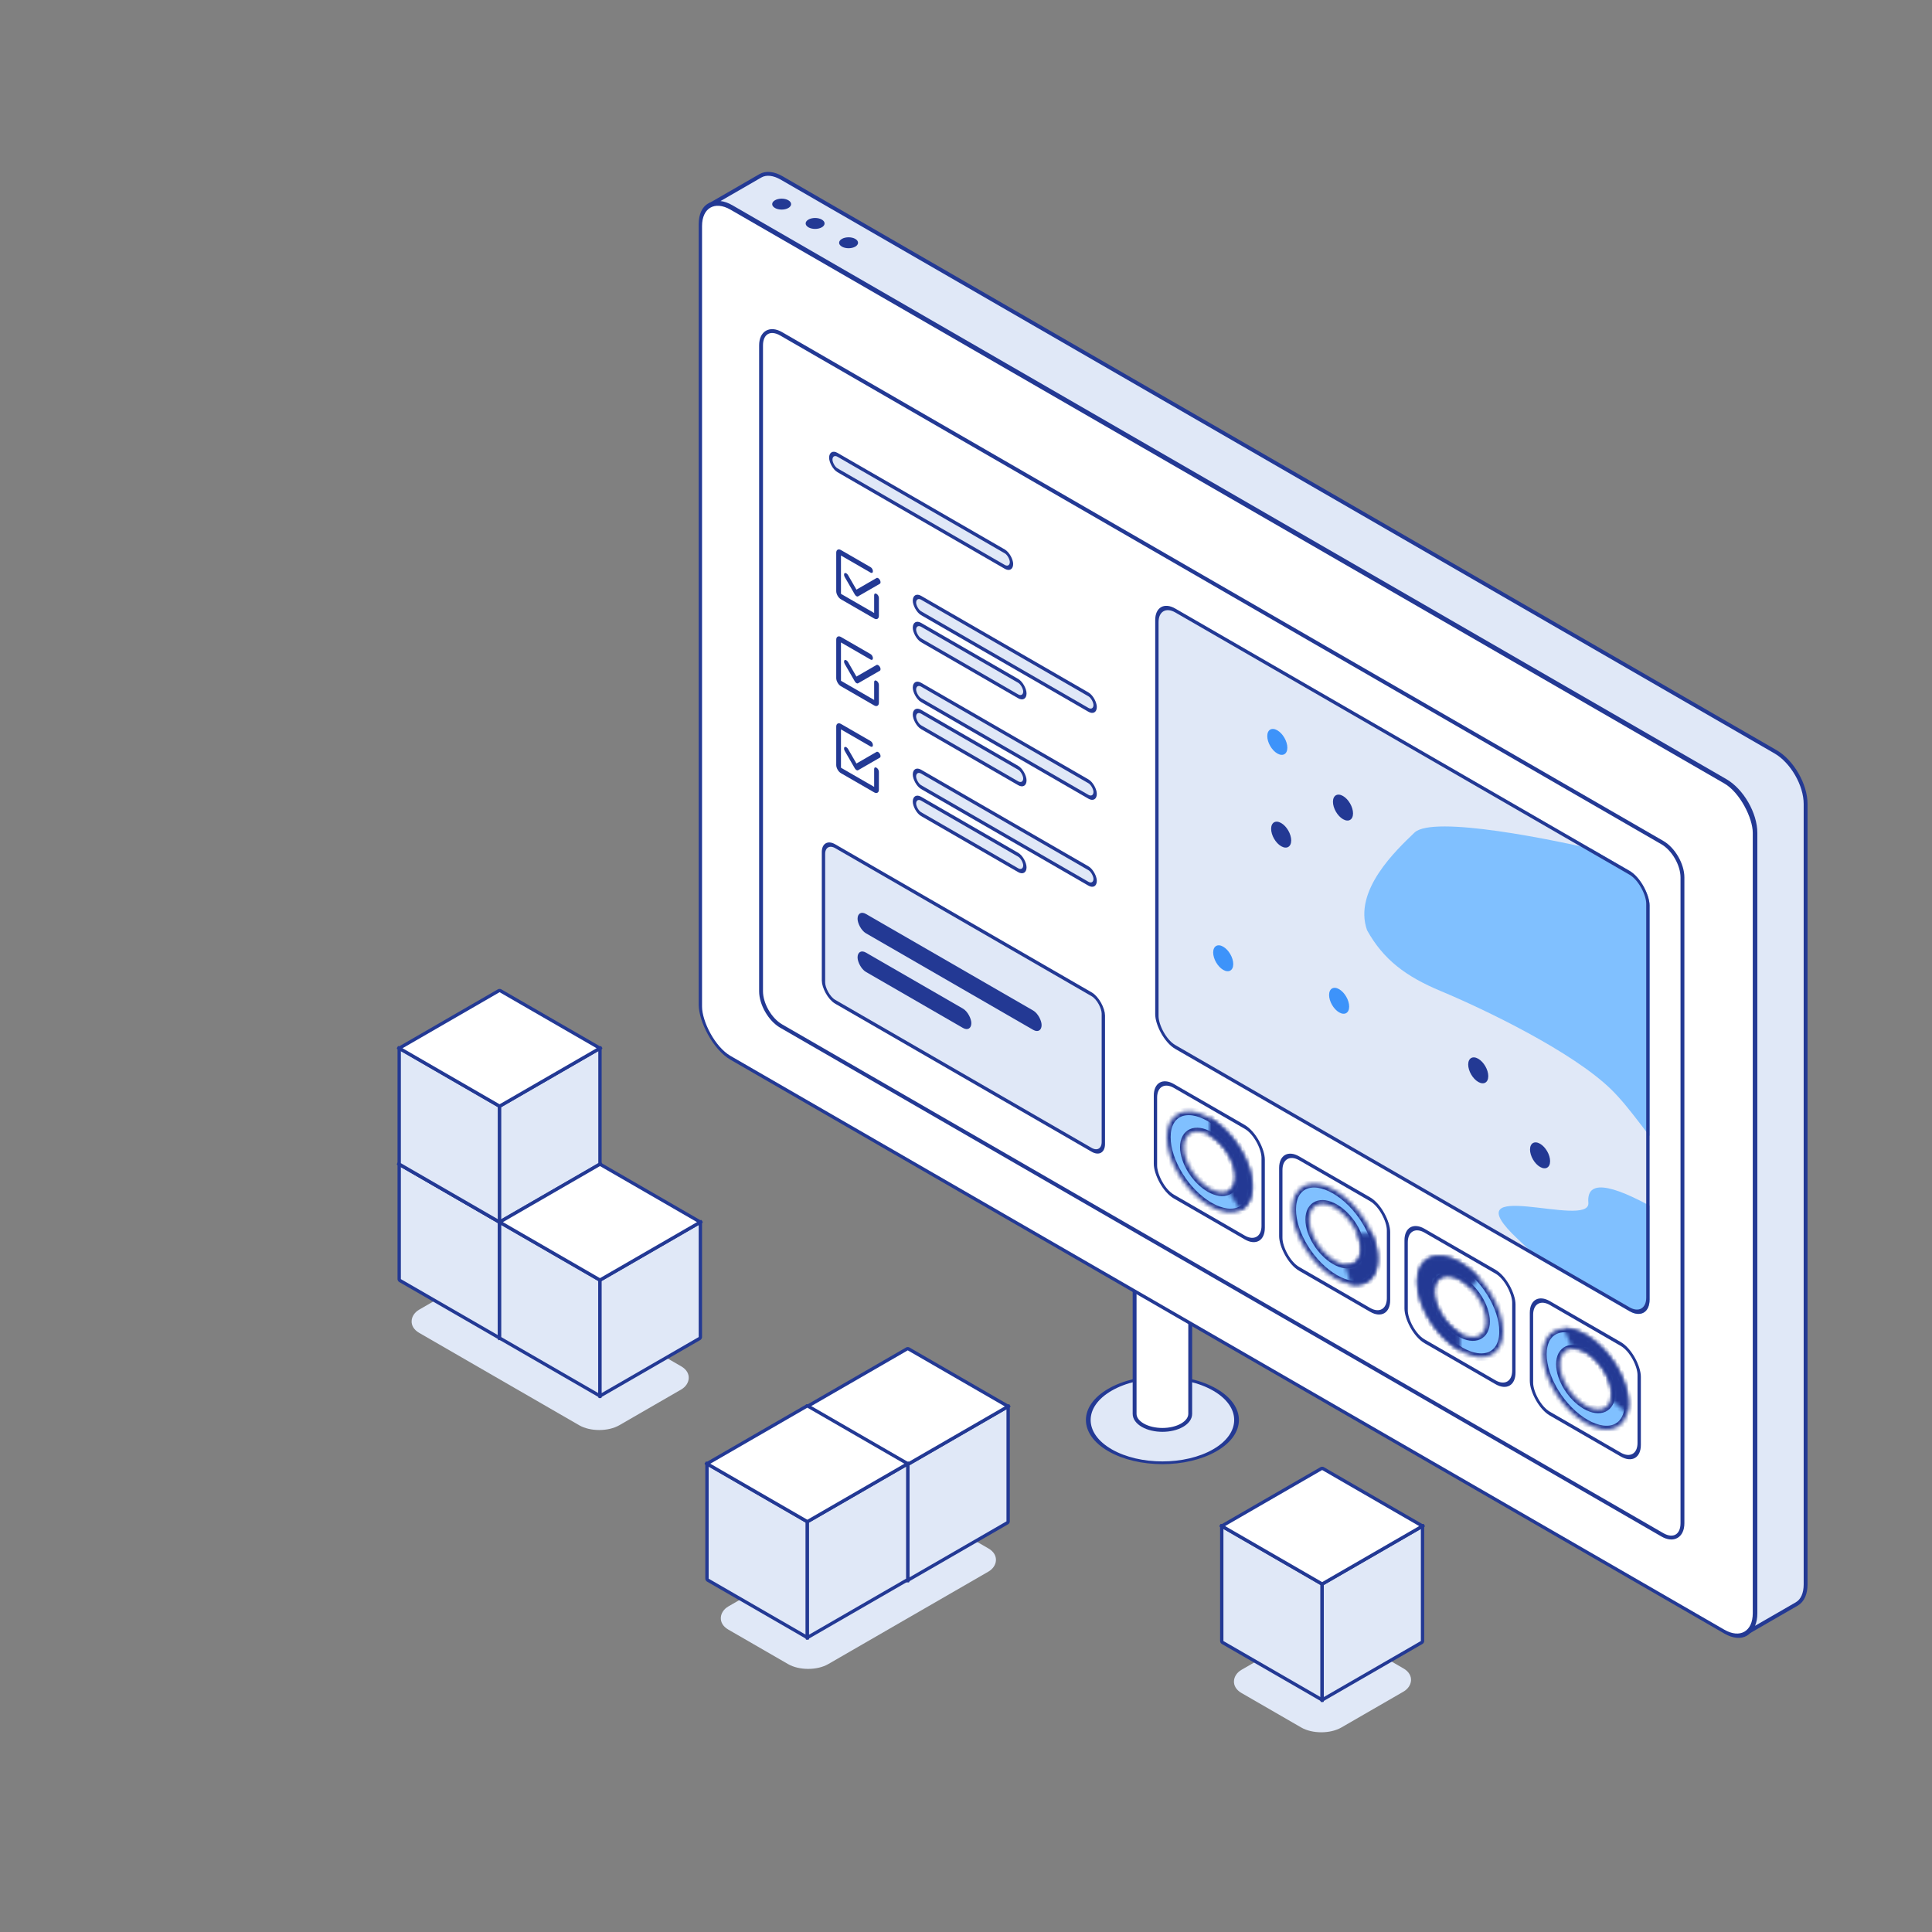 <svg width="500" height="500" viewBox="0 0 500 500" fill="none" xmlns="http://www.w3.org/2000/svg">
<rect x="0" y="0" width="500" height="500" fill="#808080" stroke="none"/>
<rect width="29.849" height="30.561" rx="6" transform="matrix(0.866 0.5 -0.866 0.5 342.567 419.867)" fill="#E0E8F7"/>
<rect width="59.816" height="30.493" rx="6" transform="matrix(0.866 0.5 -0.866 0.5 129.689 326.694)" fill="#E0E8F7"/>
<circle cx="15.666" cy="15.666" r="15.666" transform="matrix(0.866 0.5 -0.866 0.5 300.833 351.824)" fill="#E0E8F7" stroke="#233994"/>
<path d="M308.028 365.903C308.028 367.05 307.223 368.088 305.921 368.84C303.111 370.462 298.554 370.462 295.745 368.84C294.443 368.088 293.637 367.05 293.637 365.903V326.736C293.637 327.883 294.443 328.922 295.745 329.674C298.554 331.296 303.111 331.296 305.921 329.674C307.223 328.922 308.028 327.883 308.028 326.736V365.903Z" fill="white" stroke="#233994"/>
<rect width="315" height="220" rx="9" transform="matrix(0.866 0.5 0 1 181.255 49.259)" fill="white" stroke="#233994"/>
<path d="M196.775 45.507C198.297 44.628 200.292 44.901 202.287 46.053L459.496 194.553C463.801 197.038 467.29 203.082 467.29 208.053V410.053C467.29 412.356 466.529 414.22 465.008 415.099L452.018 422.599C453.539 421.72 454.3 419.856 454.3 417.553V215.553C454.3 210.582 450.81 204.538 446.506 202.053L189.296 53.553C187.301 52.401 185.307 52.128 183.785 53.007L196.775 45.507Z" fill="#E0E8F7" stroke="#233994"/>
<circle cx="2" cy="2" r="2" transform="matrix(0.866 0.5 -0.866 0.5 210.951 55.827)" fill="#233994"/>
<circle cx="2" cy="2" r="2" transform="matrix(0.866 0.5 -0.866 0.5 219.612 60.827)" fill="#233994"/>
<circle cx="2" cy="2" r="2" transform="matrix(0.866 0.5 -0.866 0.5 202.291 50.827)" fill="#233994"/>
<path d="M196.961 89.391C196.961 86.077 199.287 84.734 202.157 86.391L430.221 218.064C433.091 219.721 435.417 223.75 435.417 227.064V394.209C435.417 397.523 433.091 398.866 430.221 397.209L202.157 265.536C199.287 263.879 196.961 259.85 196.961 256.536V89.391Z" fill="white" stroke="#233994"/>
<rect x="0.433" y="0.75" width="54" height="4" rx="2" transform="matrix(0.866 0.5 0 1 236.284 152.74)" fill="#E0E8F7"/>
<rect x="0.433" y="0.75" width="54" height="4" rx="2" transform="matrix(0.866 0.5 0 1 236.284 152.74)" stroke="#233994"/>
<rect x="0.433" y="0.75" width="54" height="4" rx="2" transform="matrix(0.866 0.5 0 1 236.284 175.24)" fill="#E0E8F7"/>
<rect x="0.433" y="0.75" width="54" height="4" rx="2" transform="matrix(0.866 0.5 0 1 236.284 175.24)" stroke="#233994"/>
<rect x="0.433" y="0.75" width="54" height="4" rx="2" transform="matrix(0.866 0.5 0 1 236.284 197.74)" fill="#E0E8F7"/>
<rect x="0.433" y="0.75" width="54" height="4" rx="2" transform="matrix(0.866 0.5 0 1 236.284 197.74)" stroke="#233994"/>
<rect x="0.433" y="0.75" width="33" height="4" rx="2" transform="matrix(0.866 0.5 0 1 236.284 159.74)" fill="#E0E8F7"/>
<rect x="0.433" y="0.75" width="33" height="4" rx="2" transform="matrix(0.866 0.5 0 1 236.284 159.74)" stroke="#233994"/>
<rect x="0.433" y="0.75" width="33" height="4" rx="2" transform="matrix(0.866 0.5 0 1 236.284 182.24)" fill="#E0E8F7"/>
<rect x="0.433" y="0.75" width="33" height="4" rx="2" transform="matrix(0.866 0.5 0 1 236.284 182.24)" stroke="#233994"/>
<rect x="0.433" y="0.75" width="33" height="4" rx="2" transform="matrix(0.866 0.5 0 1 236.284 204.74)" fill="#E0E8F7"/>
<rect x="0.433" y="0.75" width="33" height="4" rx="2" transform="matrix(0.866 0.5 0 1 236.284 204.74)" stroke="#233994"/>
<g clip-path="url(#clip0_3147_3060)">
<path d="M217.642 177.602C217.305 177.407 217.016 177.102 216.776 176.686C216.536 176.27 216.416 175.867 216.416 175.477V165.56C216.416 165.17 216.536 164.906 216.776 164.768C217.017 164.63 217.305 164.658 217.642 164.852L225.295 169.27C225.469 169.37 225.615 169.522 225.732 169.726C225.85 169.93 225.909 170.132 225.908 170.332C225.908 170.532 225.849 170.667 225.732 170.735C225.614 170.804 225.469 170.788 225.295 170.687L217.642 166.268V176.185L226.23 181.143V176.539C226.23 176.338 226.289 176.204 226.407 176.137C226.525 176.069 226.671 176.085 226.844 176.185C227.017 176.285 227.163 176.437 227.281 176.641C227.399 176.846 227.458 177.048 227.457 177.247V181.852C227.457 182.241 227.337 182.506 227.097 182.645C226.857 182.784 226.568 182.755 226.23 182.56L217.642 177.602ZM221.645 175.096L226.859 172.085C226.972 172.021 227.11 172.035 227.273 172.13C227.437 172.224 227.58 172.372 227.703 172.572C227.825 172.773 227.887 172.974 227.887 173.175C227.887 173.375 227.825 173.511 227.703 173.582L222.074 176.831C221.952 176.902 221.809 176.89 221.645 176.796C221.481 176.701 221.338 176.548 221.216 176.335L218.609 171.82C218.496 171.625 218.44 171.427 218.44 171.227C218.44 171.026 218.496 170.893 218.609 170.828C218.721 170.763 218.864 170.781 219.038 170.881C219.212 170.982 219.355 171.129 219.467 171.324L221.645 175.096Z" fill="#233994"/>
</g>
<g clip-path="url(#clip1_3147_3060)">
<path d="M217.642 200.102C217.305 199.907 217.016 199.602 216.776 199.186C216.536 198.77 216.416 198.367 216.416 197.977V188.06C216.416 187.67 216.536 187.406 216.776 187.268C217.017 187.13 217.305 187.158 217.642 187.352L225.295 191.77C225.469 191.87 225.615 192.022 225.732 192.226C225.85 192.43 225.909 192.632 225.908 192.832C225.908 193.032 225.849 193.167 225.732 193.235C225.614 193.304 225.469 193.288 225.295 193.187L217.642 188.768V198.685L226.23 203.643V199.039C226.23 198.838 226.289 198.704 226.407 198.637C226.525 198.569 226.671 198.585 226.844 198.685C227.017 198.785 227.163 198.937 227.281 199.141C227.399 199.346 227.458 199.548 227.457 199.747V204.352C227.457 204.741 227.337 205.006 227.097 205.145C226.857 205.284 226.568 205.255 226.23 205.06L217.642 200.102ZM221.645 197.596L226.859 194.585C226.972 194.521 227.11 194.535 227.273 194.63C227.437 194.724 227.58 194.872 227.703 195.072C227.825 195.273 227.887 195.474 227.887 195.675C227.887 195.875 227.825 196.011 227.703 196.082L222.074 199.331C221.952 199.402 221.809 199.39 221.645 199.296C221.481 199.201 221.338 199.048 221.216 198.835L218.609 194.32C218.496 194.125 218.44 193.927 218.44 193.727C218.44 193.526 218.496 193.393 218.609 193.328C218.721 193.263 218.864 193.281 219.038 193.381C219.212 193.482 219.355 193.629 219.467 193.824L221.645 197.596Z" fill="#233994"/>
</g>
<g clip-path="url(#clip2_3147_3060)">
<path d="M217.642 155.102C217.305 154.907 217.016 154.602 216.776 154.186C216.536 153.77 216.416 153.367 216.416 152.977V143.06C216.416 142.67 216.536 142.406 216.776 142.268C217.017 142.13 217.305 142.158 217.642 142.352L225.295 146.77C225.469 146.87 225.615 147.022 225.732 147.226C225.85 147.43 225.909 147.632 225.908 147.832C225.908 148.032 225.849 148.167 225.732 148.235C225.614 148.304 225.469 148.288 225.295 148.187L217.642 143.768V153.685L226.23 158.643V154.039C226.23 153.838 226.289 153.704 226.407 153.637C226.525 153.569 226.671 153.585 226.844 153.685C227.017 153.785 227.163 153.937 227.281 154.141C227.399 154.346 227.458 154.548 227.457 154.747V159.352C227.457 159.741 227.337 160.006 227.097 160.145C226.857 160.284 226.568 160.255 226.23 160.06L217.642 155.102ZM221.645 152.596L226.859 149.585C226.972 149.521 227.11 149.535 227.273 149.63C227.437 149.724 227.58 149.872 227.703 150.072C227.825 150.273 227.887 150.474 227.887 150.675C227.887 150.875 227.825 151.011 227.703 151.082L222.074 154.331C221.952 154.402 221.809 154.39 221.645 154.296C221.481 154.201 221.338 154.048 221.216 153.835L218.609 149.32C218.496 149.125 218.44 148.927 218.44 148.727C218.44 148.526 218.496 148.393 218.609 148.328C218.721 148.263 218.864 148.281 219.038 148.381C219.212 148.482 219.355 148.629 219.467 148.824L221.645 152.596Z" fill="#233994"/>
</g>
<rect x="0.433" y="0.75" width="54" height="4" rx="2" transform="matrix(0.866 0.5 0 1 214.634 115.739)" fill="#E0E8F7"/>
<rect x="0.433" y="0.75" width="54" height="4" rx="2" transform="matrix(0.866 0.5 0 1 214.634 115.739)" stroke="#233994"/>
<rect x="0.433" y="0.75" width="83.636" height="40.252" rx="3.5" transform="matrix(0.866 0.5 0 1 212.74 216.283)" fill="#E0E8F7"/>
<rect x="0.433" y="0.75" width="83.636" height="40.252" rx="3.5" transform="matrix(0.866 0.5 0 1 212.74 216.283)" stroke="#233994"/>
<rect x="0.433" y="0.75" width="32.189" height="28.618" rx="5.5" transform="matrix(0.866 0.5 0 1 298.656 277.332)" fill="white" stroke="#233994"/>
<mask id="path-23-inside-1_3147_3060" fill="white">
<path d="M324.135 307.102C324.135 313.411 319.172 315.66 313.049 312.125C306.926 308.59 301.962 300.609 301.962 294.3C301.962 287.991 306.926 285.742 313.049 289.277C319.172 292.812 324.135 300.792 324.135 307.102ZM306.397 296.86C306.397 300.646 309.375 305.434 313.049 307.555C316.722 309.676 319.701 308.327 319.701 304.541C319.701 300.756 316.722 295.967 313.049 293.846C309.375 291.725 306.397 293.075 306.397 296.86Z"/>
</mask>
<path d="M324.135 307.102C324.135 313.411 319.172 315.66 313.049 312.125C306.926 308.59 301.962 300.609 301.962 294.3C301.962 287.991 306.926 285.742 313.049 289.277C319.172 292.812 324.135 300.792 324.135 307.102ZM306.397 296.86C306.397 300.646 309.375 305.434 313.049 307.555C316.722 309.676 319.701 308.327 319.701 304.541C319.701 300.756 316.722 295.967 313.049 293.846C309.375 291.725 306.397 293.075 306.397 296.86Z" fill="#80C0FF" stroke="#233994" stroke-width="2" mask="url(#path-23-inside-1_3147_3060)"/>
<mask id="path-24-inside-2_3147_3060" fill="white">
<path d="M312.969 289.23C315.132 290.479 317.248 292.353 319.055 294.62C320.863 296.888 322.284 299.45 323.143 301.992C324.002 304.533 324.262 306.943 323.89 308.924C323.518 310.905 322.531 312.371 321.05 313.141L317.979 308.396C318.897 307.919 319.509 307.01 319.74 305.782C319.97 304.554 319.81 303.059 319.277 301.484C318.744 299.908 317.863 298.319 316.742 296.913C315.622 295.508 314.31 294.346 312.969 293.572L312.969 289.23Z"/>
</mask>
<path d="M312.969 289.23C315.132 290.479 317.248 292.353 319.055 294.62C320.863 296.888 322.284 299.45 323.143 301.992C324.002 304.533 324.262 306.943 323.89 308.924C323.518 310.905 322.531 312.371 321.05 313.141L317.979 308.396C318.897 307.919 319.509 307.01 319.74 305.782C319.97 304.554 319.81 303.059 319.277 301.484C318.744 299.908 317.863 298.319 316.742 296.913C315.622 295.508 314.31 294.346 312.969 293.572L312.969 289.23Z" fill="#233994" stroke="#233994" stroke-width="2" mask="url(#path-24-inside-2_3147_3060)"/>
<rect x="0.433" y="0.75" width="32.189" height="28.618" rx="5.5" transform="matrix(0.866 0.5 0 1 331.094 296.06)" fill="white" stroke="#233994"/>
<mask id="path-26-inside-3_3147_3060" fill="white">
<path d="M356.574 325.83C356.574 332.139 351.611 334.388 345.488 330.853C339.365 327.318 334.401 319.338 334.401 313.029C334.401 306.719 339.365 304.47 345.488 308.005C351.611 311.54 356.574 319.521 356.574 325.83ZM338.836 315.589C338.836 319.374 341.814 324.163 345.488 326.284C349.161 328.405 352.14 327.055 352.14 323.27C352.14 319.484 349.161 314.696 345.488 312.575C341.814 310.454 338.836 311.803 338.836 315.589Z"/>
</mask>
<path d="M356.574 325.83C356.574 332.139 351.611 334.388 345.488 330.853C339.365 327.318 334.401 319.338 334.401 313.029C334.401 306.719 339.365 304.47 345.488 308.005C351.611 311.54 356.574 319.521 356.574 325.83ZM338.836 315.589C338.836 319.374 341.814 324.163 345.488 326.284C349.161 328.405 352.14 327.055 352.14 323.27C352.14 319.484 349.161 314.696 345.488 312.575C341.814 310.454 338.836 311.803 338.836 315.589Z" fill="#80C0FF" stroke="#233994" stroke-width="2" mask="url(#path-26-inside-3_3147_3060)"/>
<mask id="path-27-inside-4_3147_3060" fill="white">
<path d="M355.008 319.214C355.794 321.072 356.282 322.914 356.438 324.617C356.595 326.321 356.416 327.846 355.914 329.093C355.412 330.34 354.599 331.279 353.528 331.848C352.457 332.417 351.153 332.604 349.703 332.395L348.07 327.45C348.969 327.58 349.778 327.464 350.442 327.111C351.106 326.758 351.61 326.176 351.921 325.403C352.232 324.63 352.343 323.684 352.246 322.628C352.149 321.572 351.847 320.43 351.359 319.278L355.008 319.214Z"/>
</mask>
<path d="M355.008 319.214C355.794 321.072 356.282 322.914 356.438 324.617C356.595 326.321 356.416 327.846 355.914 329.093C355.412 330.34 354.599 331.279 353.528 331.848C352.457 332.417 351.153 332.604 349.703 332.395L348.07 327.45C348.969 327.58 349.778 327.464 350.442 327.111C351.106 326.758 351.61 326.176 351.921 325.403C352.232 324.63 352.343 323.684 352.246 322.628C352.149 321.572 351.847 320.43 351.359 319.278L355.008 319.214Z" fill="#233994" stroke="#233994" stroke-width="2" mask="url(#path-27-inside-4_3147_3060)"/>
<rect x="0.433" y="0.75" width="32.189" height="28.618" rx="5.5" transform="matrix(0.866 0.5 0 1 363.531 314.788)" fill="white" stroke="#233994"/>
<mask id="path-29-inside-5_3147_3060" fill="white">
<path d="M389.011 344.558C389.011 350.867 384.048 353.116 377.925 349.581C371.802 346.046 366.838 338.066 366.838 331.756C366.838 325.447 371.802 323.198 377.925 326.733C384.048 330.268 389.011 338.248 389.011 344.558ZM371.273 334.317C371.273 338.102 374.251 342.89 377.925 345.012C381.598 347.133 384.577 345.783 384.577 341.997C384.577 338.212 381.598 333.424 377.925 331.303C374.251 329.182 371.273 330.531 371.273 334.317Z"/>
</mask>
<path d="M389.011 344.558C389.011 350.867 384.048 353.116 377.925 349.581C371.802 346.046 366.838 338.066 366.838 331.756C366.838 325.447 371.802 323.198 377.925 326.733C384.048 330.268 389.011 338.248 389.011 344.558ZM371.273 334.317C371.273 338.102 374.251 342.89 377.925 345.012C381.598 347.133 384.577 345.783 384.577 341.997C384.577 338.212 381.598 333.424 377.925 331.303C374.251 329.182 371.273 330.531 371.273 334.317Z" fill="#80C0FF" stroke="#233994" stroke-width="2" mask="url(#path-29-inside-5_3147_3060)"/>
<mask id="path-30-inside-6_3147_3060" fill="white">
<path d="M377.845 349.535C376.183 348.576 374.543 347.244 373.046 345.638C371.548 344.033 370.231 342.194 369.193 340.258C368.154 338.322 367.42 336.339 367.045 334.455C366.669 332.571 366.663 330.833 367.025 329.372C367.388 327.911 368.11 326.762 369.138 326.011C370.167 325.261 371.475 324.927 372.967 325.036C374.459 325.144 376.096 325.691 377.758 326.637C379.419 327.582 381.062 328.902 382.565 330.499L380.771 333.391C379.839 332.401 378.821 331.583 377.791 330.997C376.761 330.41 375.746 330.071 374.821 330.004C373.896 329.937 373.084 330.144 372.447 330.609C371.809 331.075 371.361 331.787 371.137 332.693C370.912 333.599 370.916 334.676 371.149 335.844C371.381 337.012 371.836 338.242 372.48 339.442C373.124 340.642 373.941 341.782 374.869 342.778C375.798 343.773 376.815 344.599 377.845 345.194L377.845 349.535Z"/>
</mask>
<path d="M377.845 349.535C376.183 348.576 374.543 347.244 373.046 345.638C371.548 344.033 370.231 342.194 369.193 340.258C368.154 338.322 367.42 336.339 367.045 334.455C366.669 332.571 366.663 330.833 367.025 329.372C367.388 327.911 368.11 326.762 369.138 326.011C370.167 325.261 371.475 324.927 372.967 325.036C374.459 325.144 376.096 325.691 377.758 326.637C379.419 327.582 381.062 328.902 382.565 330.499L380.771 333.391C379.839 332.401 378.821 331.583 377.791 330.997C376.761 330.41 375.746 330.071 374.821 330.004C373.896 329.937 373.084 330.144 372.447 330.609C371.809 331.075 371.361 331.787 371.137 332.693C370.912 333.599 370.916 334.676 371.149 335.844C371.381 337.012 371.836 338.242 372.48 339.442C373.124 340.642 373.941 341.782 374.869 342.778C375.798 343.773 376.815 344.599 377.845 345.194L377.845 349.535Z" fill="#233994" stroke="#233994" stroke-width="2" mask="url(#path-30-inside-6_3147_3060)"/>
<rect x="0.433" y="0.75" width="32.189" height="28.618" rx="5.5" transform="matrix(0.866 0.5 0 1 395.969 333.516)" fill="white" stroke="#233994"/>
<mask id="path-32-inside-7_3147_3060" fill="white">
<path d="M421.449 363.286C421.449 369.595 416.486 371.844 410.363 368.309C404.24 364.774 399.276 356.794 399.276 350.485C399.276 344.175 404.24 341.926 410.363 345.461C416.486 348.996 421.449 356.977 421.449 363.286ZM403.711 353.045C403.711 356.83 406.689 361.619 410.363 363.74C414.036 365.861 417.015 364.511 417.015 360.726C417.015 356.94 414.036 352.152 410.363 350.031C406.689 347.91 403.711 349.259 403.711 353.045Z"/>
</mask>
<path d="M421.449 363.286C421.449 369.595 416.486 371.844 410.363 368.309C404.24 364.774 399.276 356.794 399.276 350.485C399.276 344.175 404.24 341.926 410.363 345.461C416.486 348.996 421.449 356.977 421.449 363.286ZM403.711 353.045C403.711 356.83 406.689 361.619 410.363 363.74C414.036 365.861 417.015 364.511 417.015 360.726C417.015 356.94 414.036 352.152 410.363 350.031C406.689 347.91 403.711 349.259 403.711 353.045Z" fill="#80C0FF" stroke="#233994" stroke-width="2" mask="url(#path-32-inside-7_3147_3060)"/>
<mask id="path-33-inside-8_3147_3060" fill="white">
<path d="M404.74 343.745C406.613 343.712 408.762 344.427 410.921 345.802C413.081 347.177 415.157 349.152 416.893 351.484C418.63 353.815 419.951 356.401 420.694 358.924C421.438 361.446 421.571 363.794 421.077 365.679L416.975 362.32C417.281 361.151 417.199 359.695 416.738 358.131C416.277 356.568 415.458 354.964 414.381 353.519C413.305 352.073 412.018 350.849 410.679 349.996C409.34 349.144 408.008 348.7 406.846 348.721L404.74 343.745Z"/>
</mask>
<path d="M404.74 343.745C406.613 343.712 408.762 344.427 410.921 345.802C413.081 347.177 415.157 349.152 416.893 351.484C418.63 353.815 419.951 356.401 420.694 358.924C421.438 361.446 421.571 363.794 421.077 365.679L416.975 362.32C417.281 361.151 417.199 359.695 416.738 358.131C416.277 356.568 415.458 354.964 414.381 353.519C413.305 352.073 412.018 350.849 410.679 349.996C409.34 349.144 408.008 348.7 406.846 348.721L404.74 343.745Z" fill="#233994" stroke="#233994" stroke-width="2" mask="url(#path-33-inside-8_3147_3060)"/>
<rect x="0.433" y="0.75" width="54" height="4" rx="2" transform="matrix(0.866 0.5 0 1 221.995 235.066)" fill="#233994"/>
<rect x="0.433" y="0.75" width="54" height="4" rx="2" transform="matrix(0.866 0.5 0 1 221.995 235.066)" stroke="#233994"/>
<rect x="0.433" y="0.75" width="33" height="4" rx="2" transform="matrix(0.866 0.5 0 1 221.995 245.066)" fill="#233994"/>
<rect x="0.433" y="0.75" width="33" height="4" rx="2" transform="matrix(0.866 0.5 0 1 221.995 245.066)" stroke="#233994"/>
<g clip-path="url(#clip3_3147_3060)">
<rect width="147.736" height="113.957" rx="6" transform="matrix(0.866 0.5 0 1 298.969 154.502)" fill="#E0E8F7"/>
<path d="M411.069 311.258C409.833 297.398 445.426 323.358 466.07 338.286C478.926 347.583 484.979 340.115 484.252 335.332C483.343 329.354 466.07 310.293 451.07 311.085C436.069 311.877 426.978 291.723 416.978 281.95C406.978 272.177 384.251 261.237 372.887 256.494C363.796 252.699 358.013 248.335 353.796 240.745C350.161 230.484 361.341 220.017 366.069 215.475C370.796 210.934 401.978 217.182 416.978 220.874L506.525 264.575C529.555 284.052 576.798 323.834 581.525 327.145C586.253 330.456 583.495 396.872 581.525 429.666C571.525 450.431 551.07 492.5 549.252 494.649C546.98 497.336 481.07 465.463 466.07 456.803C451.07 448.143 383.661 425.283 383.661 415.467C383.661 405.651 348.591 370.248 332.888 341.205C325.661 327.838 350.161 334.947 353.796 326.543L353.832 326.459C355.947 321.568 358.837 314.885 366.069 314.361C373.342 313.833 382.887 334.25 411.069 353.793C439.251 373.336 438.342 354.997 429.251 350.839C420.16 346.681 411.069 337.797 392.887 320.756C374.705 303.714 411.698 318.304 411.069 311.258Z" fill="#80C0FF"/>
<circle cx="3" cy="3" r="3" transform="matrix(0.866 0.5 0 1 344.969 204.502)" fill="#233994"/>
<circle cx="3" cy="3" r="3" transform="matrix(0.866 0.5 0 1 395.969 294.502)" fill="#233994"/>
<circle cx="3" cy="3" r="3" transform="matrix(0.866 0.5 0 1 313.969 243.502)" fill="#3D93FA"/>
<circle cx="3" cy="3" r="3" transform="matrix(0.866 0.5 0 1 322.969 318.502)" fill="#233994"/>
<circle cx="3" cy="3" r="3" transform="matrix(0.866 0.5 0 1 379.969 272.502)" fill="#233994"/>
<circle cx="3" cy="3" r="3" transform="matrix(0.866 0.5 0 1 327.969 187.502)" fill="#3D93FA"/>
<circle cx="3" cy="3" r="3" transform="matrix(0.866 0.5 0 1 309.969 275.502)" fill="#3D93FA"/>
<circle cx="3" cy="3" r="3" transform="matrix(0.866 0.5 0 1 343.969 254.502)" fill="#3D93FA"/>
<circle cx="3" cy="3" r="3" transform="matrix(0.866 0.5 0 1 328.969 211.502)" fill="#233994"/>
</g>
<rect x="0.433" y="0.75" width="146.736" height="112.957" rx="5.5" transform="matrix(0.866 0.5 0 1 299.027 154.285)" stroke="#233994"/>
<rect width="30" height="30" transform="matrix(0.866 0.5 0 1 103.312 301.282)" fill="#E0E8F7" stroke="#233994" stroke-linejoin="round"/>
<rect width="30" height="30" transform="matrix(0.866 -0.5 0 1 129.293 316.282)" fill="#E0E8F7" stroke="#233994" stroke-linejoin="round"/>
<rect width="30" height="30" transform="matrix(0.866 0.5 -0.866 0.5 129.293 286.282)" fill="white" stroke="#233994" stroke-linejoin="round"/>
<rect width="30" height="30" transform="matrix(0.866 0.5 0 1 103.312 271.282)" fill="#E0E8F7" stroke="#233994" stroke-linejoin="round"/>
<rect width="30" height="30" transform="matrix(0.866 -0.5 0 1 129.293 286.282)" fill="#E0E8F7" stroke="#233994" stroke-linejoin="round"/>
<rect width="30" height="30" transform="matrix(0.866 0.5 -0.866 0.5 129.293 256.282)" fill="white" stroke="#233994" stroke-linejoin="round"/>
<rect width="30" height="30" transform="matrix(0.866 0.5 0 1 129.293 316.282)" fill="#E0E8F7" stroke="#233994" stroke-linejoin="round"/>
<rect width="30" height="30" transform="matrix(0.866 -0.5 0 1 155.274 331.282)" fill="#E0E8F7" stroke="#233994" stroke-linejoin="round"/>
<rect width="30" height="30" transform="matrix(0.866 0.5 -0.866 0.5 155.274 301.282)" fill="white" stroke="#233994" stroke-linejoin="round"/>
<rect width="29.849" height="59.868" rx="6" transform="matrix(0.866 0.5 -0.866 0.5 235.148 388.808)" fill="#E0E8F7"/>
<rect width="30" height="30" transform="matrix(0.866 0.5 0 1 208.946 363.975)" fill="#E0E8F7" stroke="#233994" stroke-linejoin="round"/>
<rect width="30" height="30" transform="matrix(0.866 -0.5 0 1 234.927 378.975)" fill="#E0E8F7" stroke="#233994" stroke-linejoin="round"/>
<rect width="30" height="30" transform="matrix(0.866 0.5 -0.866 0.5 234.927 348.975)" fill="white" stroke="#233994" stroke-linejoin="round"/>
<rect width="30" height="30" transform="matrix(0.866 0.5 0 1 182.965 378.808)" fill="#E0E8F7" stroke="#233994" stroke-linejoin="round"/>
<rect width="30" height="30" transform="matrix(0.866 -0.5 0 1 208.946 393.808)" fill="#E0E8F7" stroke="#233994" stroke-linejoin="round"/>
<rect width="30" height="30" transform="matrix(0.866 0.5 -0.866 0.5 208.946 363.808)" fill="white" stroke="#233994" stroke-linejoin="round"/>
<rect width="30" height="30" transform="matrix(0.866 0.5 0 1 316.189 394.945)" fill="#E0E8F7" stroke="#233994" stroke-linejoin="round"/>
<rect width="30" height="30" transform="matrix(0.866 -0.5 0 1 342.17 409.945)" fill="#E0E8F7" stroke="#233994" stroke-linejoin="round"/>
<rect width="30" height="30" transform="matrix(0.866 0.5 -0.866 0.5 342.17 379.945)" fill="white" stroke="#233994" stroke-linejoin="round"/>
<defs>
<clipPath id="clip0_3147_3060">
<rect width="17" height="17" fill="white" transform="matrix(0.866 0.5 0 1 214.575 160.956)"/>
</clipPath>
<clipPath id="clip1_3147_3060">
<rect width="17" height="17" fill="white" transform="matrix(0.866 0.5 0 1 214.575 183.456)"/>
</clipPath>
<clipPath id="clip2_3147_3060">
<rect width="17" height="17" fill="white" transform="matrix(0.866 0.5 0 1 214.575 138.456)"/>
</clipPath>
<clipPath id="clip3_3147_3060">
<rect width="147.736" height="113.957" rx="6" transform="matrix(0.866 0.5 0 1 298.969 154.502)" fill="white"/>
</clipPath>
</defs>
</svg>
